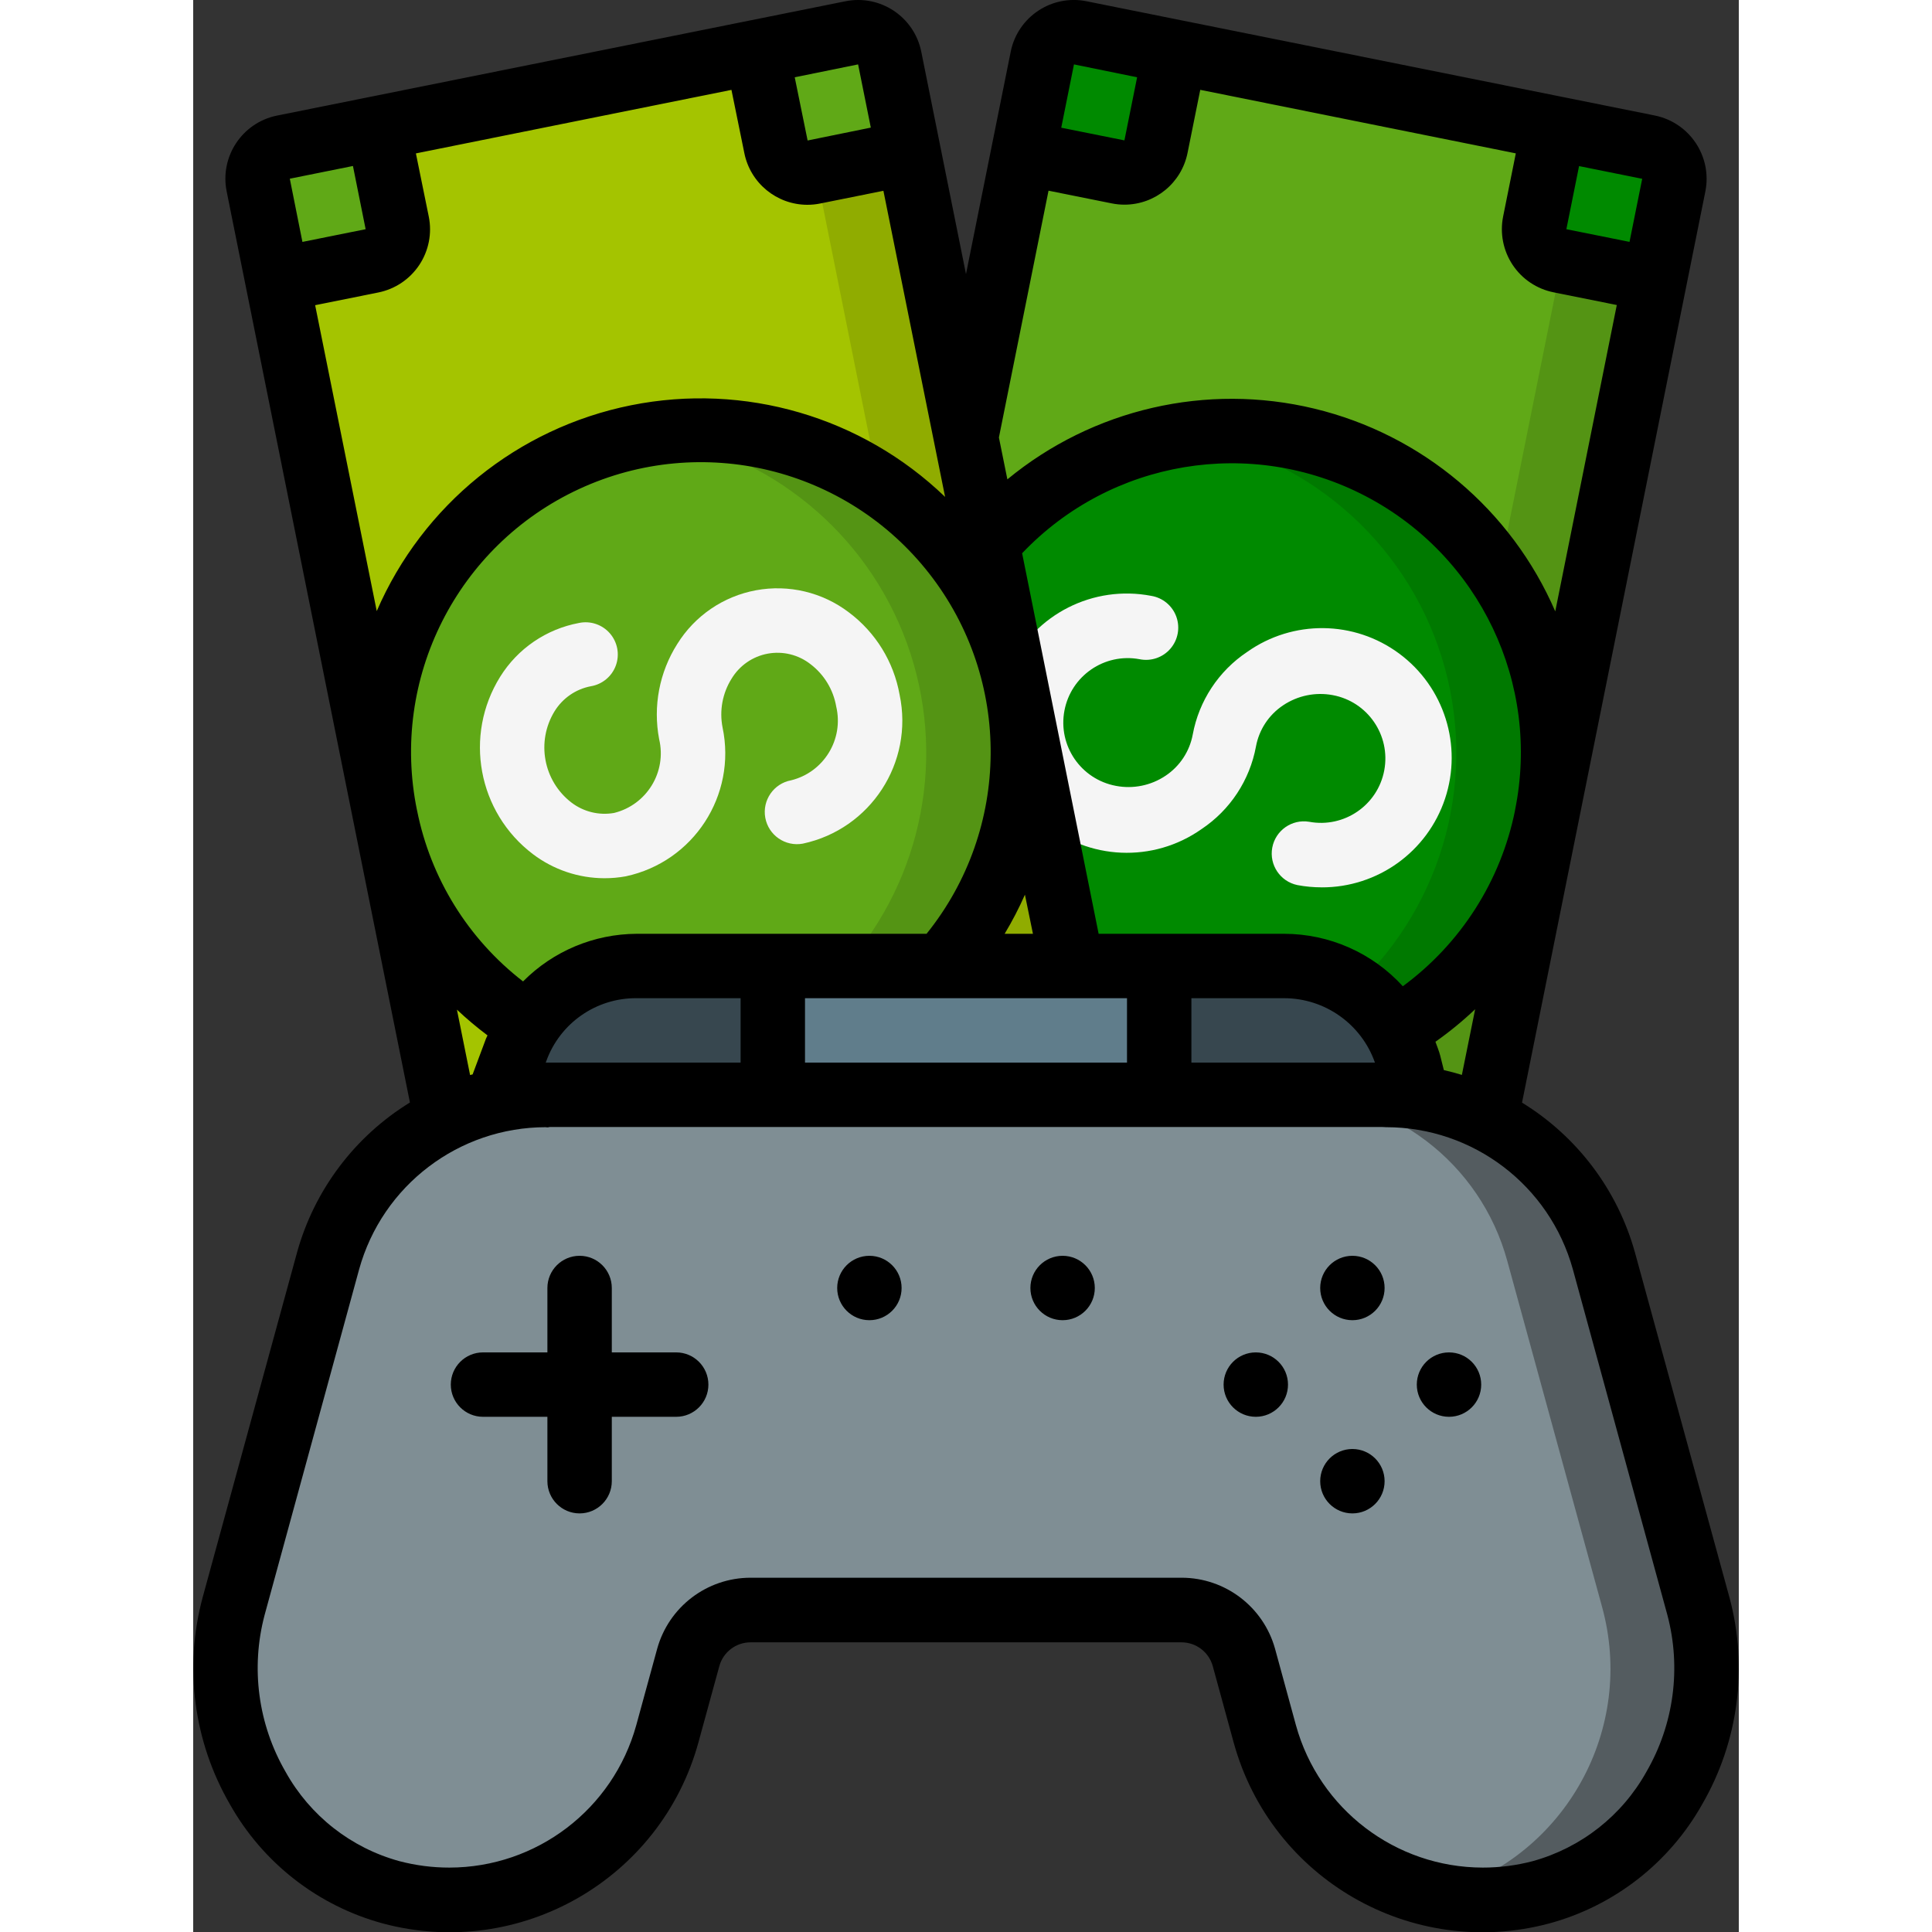 <svg height="512" viewBox="0 0 48 60" width="512" xmlns="http://www.w3.org/2000/svg"><rect x="0" y="0" width="48" height="60" fill="#333333" stroke="none"/><g id="Page-1" fill="none" fill-rule="evenodd"><g id="015---Betting" fill-rule="nonzero" transform="translate(0 -1)"><g id="Icons" transform="translate(0 2)"><path id="Shape" d="m45.98 4.75c-4.741 23.537-3.49 17.317-5.83 28.98-.67-.332-1.389-.551-2.13-.65l-.26-1.05c-.448-1.779-2.046-3.027-3.88-3.03h-6.58c-2.7-13.406-1.9-9.48-3.3-16.42l2.37-11.78c.053-.26.207-.488.428-.634.221-.146.492-.199.752-.146l17.65 3.55c.26.053.488.207.634.428.146.221.199.492.146.752z" fill="#60a917"/><path id="Shape" d="m45.2 3.57-17.65-3.55c-.386-.077-.781.079-1.01.4l15.66 3.15c.26.053.488.207.634.428.146.221.199.492.146.752-4.41 21.891-3.637 18.05-5.39 26.787.068.16.124.325.17.493l.26 1.05c.741.099 1.46.318 2.13.65 2.34-11.663 1.089-5.443 5.83-28.98.053-.26.001-.53-.146-.752-.146-.221-.375-.375-.634-.428z" fill="#549414"/><path id="Shape" d="m42.03 24.36c-.552 2.775-2.262 5.183-4.7 6.62-.72-1.223-2.031-1.975-3.45-1.98h-6.58l-1.73-8.59-.91-4.55c2.965-3.447 7.884-4.458 11.968-2.459 4.084 1.999 6.304 6.503 5.402 10.959z" fill="#008a00"/><path id="Shape" d="m34.2 12.58c-1.147-.226-2.324-.247-3.478-.063 3.785.565 6.914 3.245 8.053 6.898s.089 7.637-2.704 10.253c.514.336.944.785 1.259 1.312 3.556-2.113 5.445-6.197 4.751-10.274s-3.826-7.308-7.881-8.126z" fill="#007900"/><path id="Shape" d="m30.49.61-.59 2.94c-.113.54-.637.891-1.18.79l-2.94-.6.59-2.94c.053-.26.207-.488.428-.634.221-.146.492-.199.752-.146z" fill="#008a00"/><path id="Shape" d="m45.98 4.75-.59 2.94-2.94-.59c-.54-.113-.891-.637-.79-1.18l.6-2.94 2.94.59c.26.053.488.207.634.428.146.221.199.492.146.752z" fill="#008a00"/><path id="Shape" d="m35.043 26.557c-.252 0-.503-.023-.751-.07-.533-.11-.88-.627-.781-1.162s.609-.893 1.146-.804c1.086.202 2.131-.514 2.333-1.6s-.514-2.131-1.6-2.333c-.535-.101-1.089.013-1.541.316-.442.294-.746.754-.843 1.275-.193 1.05-.803 1.977-1.691 2.569-1.497 1.056-3.517.969-4.917-.212s-1.826-3.159-1.037-4.812c.789-1.653 2.595-2.565 4.393-2.219.357.059.655.306.778.647.123.341.052.721-.185.995-.237.274-.604.398-.958.325-1.086-.202-2.13.514-2.333 1.601s.514 2.13 1.601 2.333c.535.102 1.089-.011 1.541-.315.441-.294.745-.754.843-1.276.193-1.049.803-1.976 1.69-2.568 1.42-1.005 3.325-.985 4.723.051 1.398 1.036 1.972 2.852 1.424 4.503s-2.095 2.763-3.835 2.757z" fill="#f5f5f5"/><path id="Shape" d="m27.3 29h-13.53c-1.669-.004-3.162 1.035-3.74 2.6l-.59 1.58c-.551.117-1.085.302-1.59.55-2.368-11.8-1.108-5.536-5.83-28.98-.053-.26-.001-.53.146-.752.146-.221.375-.375.634-.428l17.65-3.55c.26-.053.53-.001.752.146.221.146.375.375.428.634 4.619 22.96 2.748 13.689 5.67 28.2z" fill="#a4c400"/><path id="Shape" d="m21.63.8c-.053-.26-.207-.488-.428-.634-.221-.146-.492-.199-.752-.146l-1.99.4c.083.113.141.243.17.38 4.619 22.96 2.748 13.689 5.67 28.2h3c-2.922-14.511-1.051-5.24-5.67-28.2z" fill="#90ac00"/><path id="Shape" d="m23.26 29h-9.49c-1.356-.004-2.621.686-3.35 1.83-3.541-2.24-5.31-6.451-4.432-10.548.879-4.097 4.218-7.212 8.367-7.803s8.225 1.467 10.214 5.155c1.988 3.689 1.466 8.226-1.309 11.366z" fill="#60a917"/><path id="Shape" d="m25.57 20.41c-1.055-5.222-6.021-8.697-11.288-7.9 3.615.551 6.639 3.033 7.885 6.47 1.246 3.437.514 7.281-1.907 10.02h3c2.073-2.343 2.928-5.523 2.31-8.59z" fill="#549414"/><path id="Shape" d="m6.34 5.92c.101.543-.25 1.067-.79 1.18l-2.94.59-.59-2.94c-.053-.26-.001-.53.146-.752.146-.221.375-.375.634-.428l2.94-.59z" fill="#60a917"/><path id="Shape" d="m22.22 3.74-2.94.6c-.543.101-1.067-.25-1.18-.79l-.59-2.94 2.94-.59c.26-.053.53-.001.752.146.221.146.375.375.428.634z" fill="#60a917"/><path id="Shape" d="m41.85 57.76c-3.727 1.001-7.562-1.198-8.58-4.92l-.64-2.37c-.24-.872-1.035-1.475-1.94-1.47h-13.38c-.905-.005-1.7.598-1.94 1.47l-.64 2.37c-1.018 3.722-4.853 5.921-8.58 4.92-3.774-1.131-5.952-5.073-4.9-8.87l2.94-10.73c.524-1.935 1.858-3.55 3.66-4.43.505-.248 1.039-.433 1.59-.55.498-.117 1.008-.174 1.52-.17v-.01h26.08v.01c.328-.002.656.021.98.07.741.099 1.46.318 2.13.65 1.802.88 3.136 2.495 3.66 4.43l2.94 10.73c1.052 3.797-1.126 7.739-4.9 8.87z" fill="#7f8e94"/><path id="Shape" d="m46.75 48.89-2.94-10.73c-.832-3.05-3.608-5.162-6.77-5.15v-.01h-3v.01c3.162-.013 5.938 2.099 6.77 5.15l2.94 10.73c1.052 3.797-1.126 7.739-4.9 8.87-.1.026-.2.037-.3.059.489.114.988.175 1.49.181.611-.001 1.22-.082 1.81-.24 3.774-1.131 5.952-5.073 4.9-8.87z" fill="#545c60"/><path id="Shape" d="m37.04 33.01v-.01h-26.08v.01c-.512-.004-1.022.053-1.52.17l.59-1.58c.1-.271.231-.529.39-.77.729-1.144 1.994-1.834 3.35-1.83h20.11c1.834.003 3.432 1.251 3.88 3.03l.26 1.05c-.324-.049-.652-.072-.98-.07z" fill="#37474f"/><path id="Shape" d="m12.768 26.274c-.8-.002-1.577-.264-2.215-.746-1.714-1.297-2.156-3.688-1.019-5.512.545-.875 1.433-1.48 2.446-1.669.355-.075.723.049.961.323.238.274.309.656.185.997s-.423.588-.782.646c-.467.09-.874.373-1.123.778-.573.939-.348 2.159.523 2.831.377.289.858.407 1.326.325 1.017-.251 1.642-1.274 1.4-2.293-.194-1.02.007-2.077.563-2.954.544-.876 1.432-1.482 2.446-1.669s2.06.061 2.881.685c.832.622 1.396 1.536 1.578 2.559.444 2.107-.901 4.175-3.006 4.625-.543.1-1.065-.259-1.165-.802s.259-1.065.802-1.165c1.017-.251 1.641-1.274 1.4-2.293-.091-.524-.377-.994-.8-1.315-.375-.293-.858-.411-1.326-.325-.468.086-.877.369-1.123.777-.283.451-.383.993-.28 1.516.442 2.106-.902 4.172-3.006 4.622-.22.04-.443.06-.666.059z" fill="#f5f5f5"/><path id="Rectangle-path" d="m18 29h12v4h-12z" fill="#607d8b"/></g><g id="Icons_copy" fill="#000"><path id="Shape" d="m3.224 39.9-2.935 10.725c-.577 2.161-.273 4.463.846 6.4 1.023 1.825 2.737 3.162 4.756 3.71 4.258 1.137 8.635-1.376 9.8-5.626l.649-2.368c.121-.436.518-.737.97-.737h13.382c.452-0.0.849.301.971.737l.648 2.368c1.164 4.251 5.542 6.764 9.8 5.626 2.02-.547 3.734-1.884 4.757-3.71 1.119-1.937 1.423-4.239.846-6.4l-2.938-10.725c-.539-1.94-1.792-3.604-3.508-4.657l5.693-28.294c.217-1.082-.48-2.136-1.561-2.36l-17.651-3.549c-1.082-.221-2.138.478-2.359 1.56l-1.39 6.912-1.39-6.912c-.221-1.081-1.276-1.779-2.357-1.56l-17.653 3.55c-1.081.221-1.779 1.276-1.56 2.357l5.691 28.292c-1.716 1.055-2.969 2.72-3.507 4.661zm35.617-5.662-.112-.448c-.038-.152-.1-.292-.15-.437.435-.306.847-.644 1.233-1.01l-.412 2.039c-.183-.057-.37-.105-.559-.149zm-31.89-8.07c-.843-4.095 1.245-8.23 5.04-9.984 3.795-1.754 8.298-.663 10.87 2.632s2.537 7.928-.086 11.184h-9c-1.327.005-2.597.537-3.531 1.479-1.704-1.316-2.874-3.204-3.293-5.316zm34.1 0c-.442 2.19-1.685 4.137-3.485 5.461-.945-1.037-2.283-1.628-3.686-1.629h-5.761l-2.376-11.818c2.759-2.904 7.109-3.629 10.661-1.777 3.552 1.852 5.448 5.833 4.646 9.758zm-14.972 3.832h-.879c.235-.391.446-.797.63-1.215zm-15.111 3.947c.428-1.177 1.55-1.957 2.802-1.947h3.23v2h-6.052zm8.032-1.947h10v2h-10zm12 0h2.88c1.269.002 2.399.803 2.82 2h-5.7zm13.606-23.488-1.961-.394.394-1.96 1.961.395zm-17.253-5.512 1.961.4-.394 1.96-1.962-.394zm-.79 3.922 1.962.394c.132.027.266.04.4.04.951-.003 1.768-.674 1.955-1.606l.395-1.96 9.8 1.973-.394 1.961c-.104.52.002 1.061.296 1.503s.752.748 1.273.852l1.961.394-1.911 9.514c-1.366-3.159-4.138-5.491-7.484-6.297-3.346-.806-6.876.008-9.531 2.197l-.263-1.3zm-3.212 9.51c-2.588-2.49-6.232-3.554-9.754-2.846-3.521.707-6.472 3.096-7.897 6.392l-1.913-9.5 1.963-.395c.52-.105.977-.412 1.271-.854s.4-.982.295-1.502l-.4-1.963 9.8-1.973.4 1.963c.187.932 1.005 1.604 1.956 1.606.134 0.0.268-.013.4-.04l1.963-.395zm-2.702-13.432.395 1.963-1.963.4-.4-1.963zm-15.688 3.155.394 1.963-1.963.395-.392-1.963zm3.229 26.2c.301.284.619.551.95.8-.014.035-.034.067-.047.1l-.415 1.111c-.026.008-.053.013-.079.021zm2.768 3.655c.039.005.079.002.116-.01h25.851c.037.004.075.006.112.006h.005c2.708-0 5.083 1.807 5.805 4.416l2.934 10.73c.437 1.646.204 3.397-.649 4.871-.757 1.362-2.03 2.362-3.532 2.777-.507.133-1.03.201-1.554.2-2.707-.005-5.08-1.814-5.8-4.424l-.647-2.368c-.361-1.304-1.547-2.208-2.9-2.21h-13.391c-1.354.001-2.54.905-2.9 2.21l-.648 2.368c-.721 2.611-3.094 4.421-5.803 4.424-.524.001-1.047-.067-1.554-.2-1.503-.412-2.777-1.412-3.534-2.774-.854-1.474-1.088-3.226-.651-4.872l2.934-10.73c.722-2.61 3.098-4.418 5.806-4.418z"/><path id="Shape" d="m9 45h2v2c0 .552.448 1 1 1s1-.448 1-1v-2h2c.552 0 1-.448 1-1s-.448-1-1-1h-2v-2c0-.552-.448-1-1-1s-1 .448-1 1v2h-2c-.552 0-1 .448-1 1s.448 1 1 1z"/><circle id="Oval" cx="36" cy="41" r="1"/><circle id="Oval" cx="39" cy="44" r="1"/><circle id="Oval" cx="36" cy="47" r="1"/><circle id="Oval" cx="33" cy="44" r="1"/><circle id="Oval" cx="27" cy="41" r="1"/><circle id="Oval" cx="21" cy="41" r="1"/></g></g></g></svg>